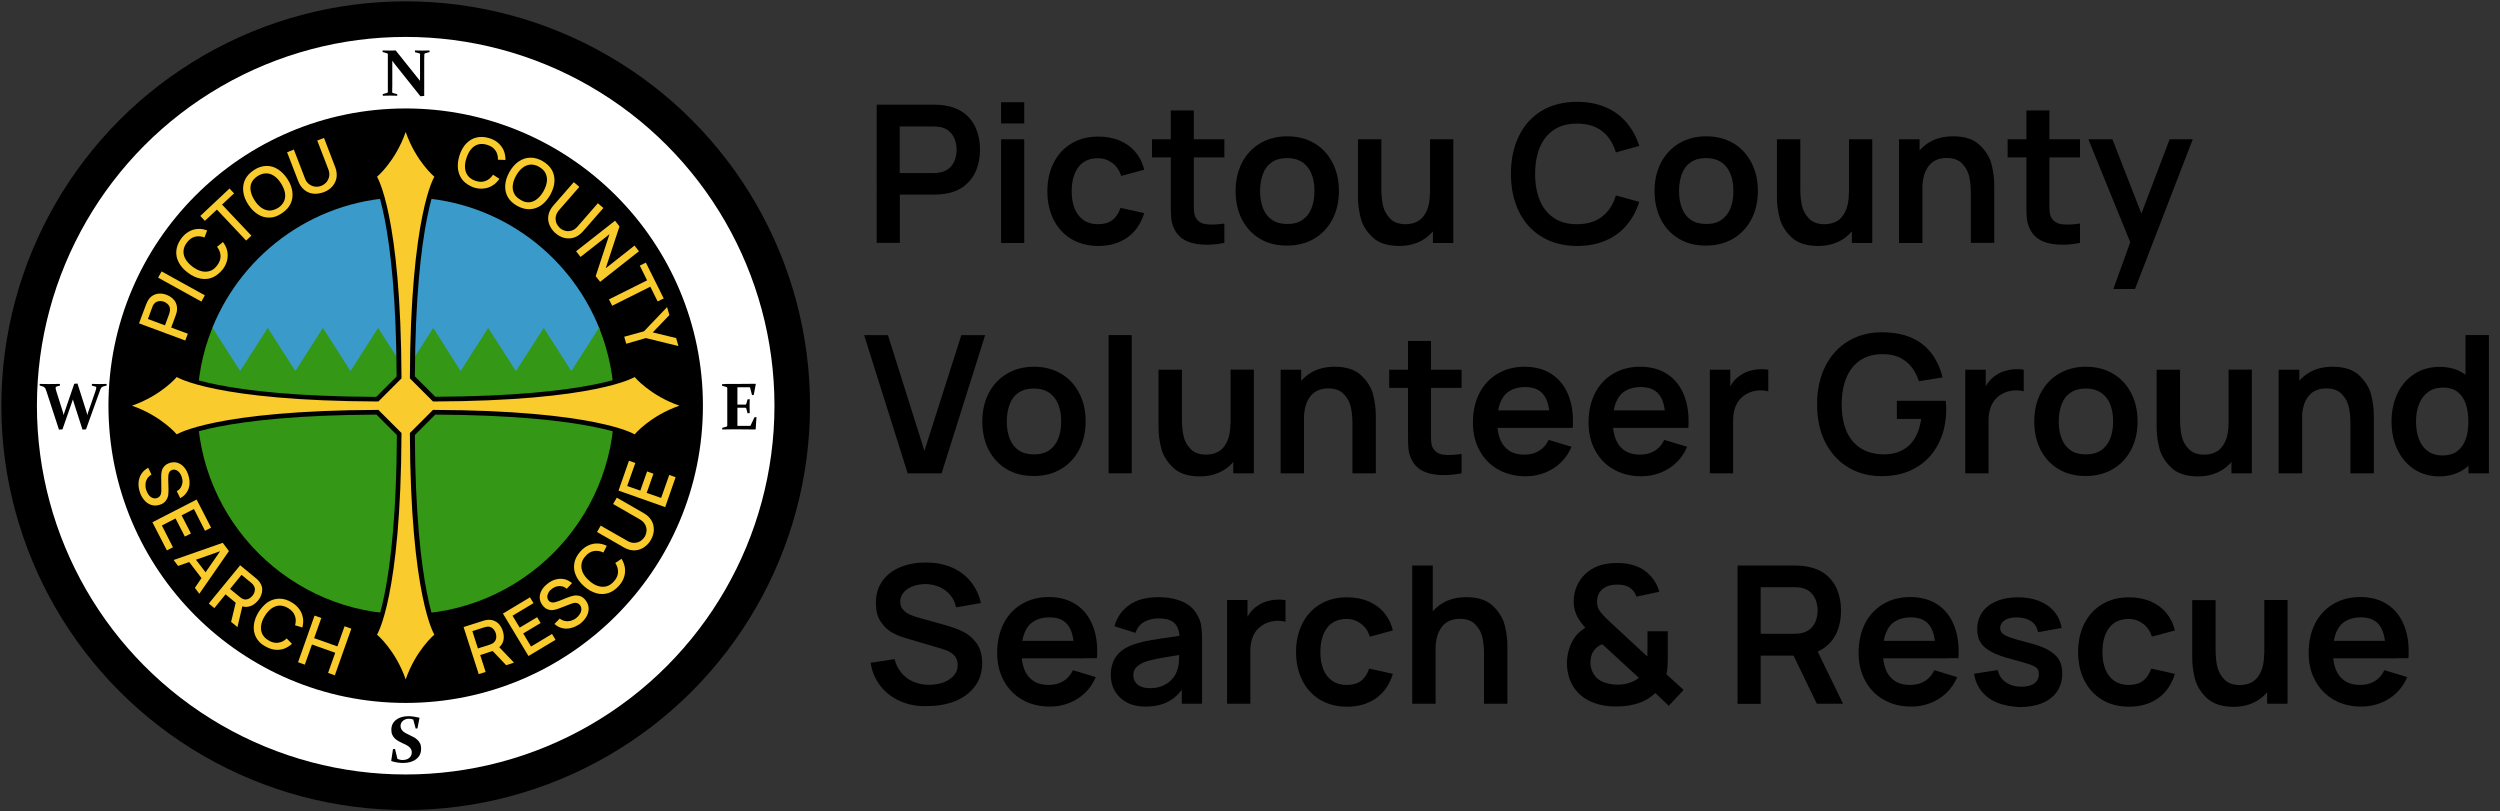 <?xml version="1.0" encoding="utf-8"?>
<!-- Generator: Adobe Illustrator 28.1.0, SVG Export Plug-In . SVG Version: 6.00 Build 0)  -->
<svg version="1.1" id="Layer_1" xmlns="http://www.w3.org/2000/svg" xmlns:xlink="http://www.w3.org/1999/xlink" x="0px" y="0px"
	 viewBox="0 0 1848.7 600" style="enable-background:new 0 0 1848.7 600;" xml:space="preserve">
<rect x="0" y="0" width="1848.7" height="600" fill="#333333" stroke="none"/>
<style type="text/css">
	.st0{fill:#FFFFFF;}
	.st1{fill:#3A9ACA;}
	.st2{fill:#349716;}
	.st3{fill:#F9CB2D;}
	.st4{fill:#80CC14;}
	.st5{fill:#FFB700;}
	.st6{fill:#FF8000;}
	.st7{fill:#707070;}
	.st8{opacity:0.58;}
	.st9{fill:#FF4619;}
	.st10{fill:#26D49C;}
	.st11{fill:#0043FF;}
</style>
<g>
	<circle cx="300" cy="300" r="299"/>
	<circle class="st0" cx="300" cy="300" r="272.7"/>
	<circle cx="300" cy="300" r="219.8"/>
	<path class="st1" d="M443.4,243.3c-22.6-57.1-78.3-97.4-143.4-97.4c-64.8,0-120.2,40-143,96.6l0.1,0.1l3.7,57.5h282.5V243.3z"/>
	<path class="st2" d="M443.4,243.3l-0.5-0.8l-20.4,31.9l-20.4-31.9l-20.6,31.9L361,242.5l-20.4,31.9l-20.2-31.9L300,274.4
		l-20.4-31.9l-20.4,31.9l-20.4-31.9l-20.4,31.9l-20.4-31.9l-20.4,31.9l-20.4-31.9l-0.5,0.8c-7,17.6-10.8,36.7-10.8,56.7
		c0,85.1,69,154.2,154.2,154.2c85.1,0,154.2-69,154.2-154.2C454.2,280,450.3,260.8,443.4,243.3z"/>
	<g>
		<g>
			<path class="st3" d="M342.4,133.5c-2-2.3-3.2-5-3.7-8.2c-0.4-3.1-0.1-6.5,1-10.1s2.8-6.6,4.9-8.9c2.2-2.3,4.7-3.9,7.7-4.6
				c3-0.7,6.2-0.6,9.6,0.5c2.6,0.8,4.9,2,6.6,3.6c1.8,1.6,3.1,3.4,4,5.5c0.9,2.1,1.3,4.5,1.3,7l-5.6-0.2c0.1-2.7-0.5-5-1.9-6.9
				c-1.3-1.9-3.4-3.3-6.1-4.1c-2.4-0.8-4.6-0.8-6.6-0.3c-2,0.6-3.7,1.7-5.2,3.5c-1.5,1.7-2.6,4-3.5,6.7c-0.9,2.7-1.2,5.2-1,7.4
				c0.2,2.3,1,4.2,2.3,5.8c1.3,1.6,3.2,2.8,5.6,3.6c2.7,0.8,5.1,0.9,7.3,0c2.2-0.8,4-2.4,5.5-4.6l4.7,3c-1.4,2.1-3.1,3.8-5.1,5
				c-1.9,1.2-4.1,2-6.5,2.2c-2.4,0.3-4.9,0-7.5-0.8C347.1,137.4,344.4,135.8,342.4,133.5z"/>
			<path class="st3" d="M375.5,145.7c-1.5-2.7-2.1-5.6-1.9-8.8c0.2-3.2,1.3-6.4,3.1-9.7c1.9-3.3,4.1-5.9,6.7-7.7
				c2.6-1.8,5.4-2.8,8.5-2.9c3.1-0.1,6.1,0.7,9.3,2.5c3.1,1.8,5.4,4,6.9,6.6c1.5,2.7,2.1,5.6,1.9,8.7c-0.2,3.2-1.3,6.4-3.1,9.7
				c-1.9,3.3-4.1,5.9-6.7,7.7c-2.6,1.8-5.4,2.8-8.5,2.9c-3,0.1-6.1-0.7-9.3-2.5C379.3,150.5,377,148.3,375.5,145.7z M391.3,149.6
				c2.1-0.2,4-0.9,5.8-2.4c1.8-1.4,3.4-3.3,4.8-5.8c1.4-2.5,2.2-4.8,2.5-7.1c0.3-2.2-0.1-4.3-1-6.2c-0.9-1.9-2.5-3.4-4.7-4.7
				c-2.2-1.3-4.3-1.8-6.4-1.7c-2.1,0.2-4,0.9-5.8,2.3c-1.8,1.4-3.4,3.3-4.8,5.8c-1.4,2.4-2.2,4.8-2.5,7.1c-0.3,2.3,0.1,4.3,1,6.2
				c0.9,1.9,2.5,3.4,4.8,4.7C387.1,149.2,389.2,149.7,391.3,149.6z"/>
			<path class="st3" d="M406.2,166c-0.9-2.3-1.1-4.7-0.6-7.1c0.5-2.4,1.7-4.7,3.5-6.8l15.2-17.4l4.1,3.5l-15,17.2
				c-1.3,1.5-2.1,3.1-2.4,4.7c-0.3,1.7-0.1,3.2,0.4,4.7c0.6,1.5,1.5,2.7,2.6,3.8c1.2,1,2.6,1.7,4.1,2.1c1.6,0.4,3.1,0.3,4.7-0.2
				c1.6-0.5,3-1.5,4.3-3l15-17.2l4.1,3.5l-15.2,17.4c-1.9,2.1-4,3.6-6.3,4.4c-2.3,0.8-4.7,0.9-7.2,0.4c-2.4-0.6-4.7-1.8-6.9-3.7
				C408.6,170.5,407.1,168.3,406.2,166z"/>
			<path class="st3" d="M454.8,163.2l3.3,4.2l-10.2,31l21.3-16.8l3.3,4.2l-28.7,22.6l-3.3-4.2l10.2-31l-21.4,16.8l-3.3-4.2
				L454.8,163.2z"/>
			<path class="st3" d="M478.5,207.3l-5.4-10.9l4.5-2.2l13.2,26.5l-4.5,2.2l-5.4-10.9l-28.2,14.1l-2.4-4.7L478.5,207.3z"/>
			<path class="st3" d="M476.2,245l17.1-17.9l1.7,5.9l-12.3,12.8L500,250l1.7,5.9l-24.1-5.9l-14.5,4.2l-1.5-5.2L476.2,245z"/>
		</g>
		<g>
			<path class="st3" d="M102.8,239.1l5.2-13.9c0.4-1,0.8-1.8,1.2-2.6c1-1.8,2.2-3.1,3.7-4c1.5-0.9,3.1-1.4,4.8-1.5
				c1.8-0.1,3.6,0.2,5.4,0.9c1.9,0.7,3.5,1.7,4.7,2.9c1.3,1.2,2.2,2.6,2.7,4.3c0.5,1.7,0.6,3.5,0.2,5.4c-0.2,0.8-0.4,1.7-0.8,2.7
				l-3.3,8.9l12.3,4.6l-1.9,5L102.8,239.1z M125.7,229.6c0.1-1.1,0-2-0.4-2.9c-0.4-0.9-0.9-1.6-1.7-2.2c-0.7-0.6-1.5-1.1-2.4-1.4
				c-0.9-0.3-1.8-0.5-2.7-0.5c-0.9,0-1.8,0.2-2.7,0.6c-0.9,0.4-1.6,1-2.2,1.9c-0.4,0.5-0.7,1.2-1,2.1l-3.2,8.7l12.6,4.7l3.2-8.7
				C125.4,231,125.6,230.3,125.7,229.6z"/>
			<path class="st3" d="M116.9,205.3l2.6-4.6l32,17.7l-2.6,4.6L116.9,205.3z"/>
			<path class="st3" d="M157.1,205.2c-2.8,1.2-5.8,1.4-8.9,0.8c-3.1-0.6-6.2-2-9.2-4.3c-3-2.2-5.3-4.8-6.8-7.6
				c-1.5-2.8-2.1-5.7-1.8-8.8c0.3-3,1.5-6,3.6-8.9c1.6-2.2,3.5-3.9,5.6-5.1c2.1-1.2,4.3-1.9,6.6-2c2.3-0.2,4.6,0.2,7,1.1l-2,5.2
				c-2.5-1-4.9-1.1-7.2-0.5c-2.2,0.6-4.2,2.1-5.9,4.4c-1.5,2-2.3,4.1-2.4,6.2c-0.1,2.1,0.4,4.1,1.6,6.1c1.2,2,2.9,3.8,5.2,5.5
				c2.3,1.7,4.5,2.8,6.7,3.3c2.2,0.5,4.3,0.4,6.3-0.3c2-0.7,3.7-2.1,5.2-4.2c1.7-2.3,2.5-4.6,2.4-6.9c-0.1-2.3-0.9-4.6-2.6-6.7
				l4.4-3.5c1.5,2,2.6,4.2,3.1,6.4c0.5,2.2,0.5,4.5,0,6.9c-0.5,2.3-1.6,4.6-3.2,6.8C162.4,202,159.9,204,157.1,205.2z"/>
			<path class="st3" d="M160.4,155l-8.9,8.3l-3.4-3.6l21.6-20.3l3.4,3.6l-8.9,8.3l21.7,23l-3.9,3.6L160.4,155z"/>
			<path class="st3" d="M199.3,160.9c-3.1,0.1-5.9-0.7-8.6-2.4c-2.7-1.7-5.1-4.1-7.1-7.2c-2.1-3.2-3.3-6.3-3.7-9.5
				c-0.4-3.1,0-6.1,1.3-8.9c1.3-2.8,3.5-5.1,6.5-7.1c3-2,6-3,9.1-3.1c3-0.1,5.9,0.7,8.6,2.4c2.7,1.7,5.1,4.1,7.1,7.2
				c2.1,3.2,3.3,6.3,3.7,9.5c0.4,3.1,0,6.1-1.3,8.8c-1.3,2.8-3.5,5.1-6.5,7.1C205.4,159.8,202.3,160.9,199.3,160.9z M210.1,148.7
				c0.8-1.9,1-4,0.6-6.2c-0.4-2.2-1.4-4.5-2.9-6.9c-1.5-2.4-3.2-4.2-5.1-5.5c-1.9-1.3-3.8-1.9-5.9-1.9c-2.1,0-4.2,0.7-6.3,2
				c-2.1,1.4-3.6,3-4.5,4.9c-0.8,1.9-1,4-0.6,6.2c0.4,2.2,1.4,4.6,2.9,6.9c1.5,2.4,3.2,4.2,5.1,5.5c1.9,1.3,3.9,1.9,5.9,2
				c2.1,0,4.2-0.7,6.4-2C207.8,152.3,209.2,150.7,210.1,148.7z"/>
			<path class="st3" d="M231.6,143.2c-2.5-0.3-4.7-1.2-6.6-2.8c-1.9-1.6-3.4-3.7-4.4-6.3l-8.3-21.5l5-2l8.2,21.3
				c0.7,1.9,1.7,3.3,3.1,4.3c1.3,1,2.8,1.6,4.4,1.8c1.6,0.2,3.1,0,4.6-0.6c1.5-0.6,2.7-1.5,3.8-2.7c1-1.2,1.7-2.6,2-4.3
				c0.3-1.7,0.1-3.4-0.6-5.2l-8.2-21.3l5-1.9l8.3,21.6c1,2.6,1.3,5.2,1,7.6c-0.4,2.4-1.4,4.6-3,6.5c-1.6,1.9-3.8,3.4-6.4,4.4
				C236.6,143.1,234,143.5,231.6,143.2z"/>
		</g>
		<g>
			<path class="st3" d="M102.5,356.3c0.3-2.3,1-4.3,2.2-6.1c1.2-1.8,2.9-3.2,4.9-4.3l2.4,5c-1.3,0.8-2.3,1.8-3.1,3
				c-0.7,1.2-1.2,2.5-1.3,4c-0.1,1.4,0,2.9,0.5,4.4c0.4,1.4,1.1,2.7,1.9,3.7c0.8,1.1,1.8,1.8,2.8,2.2c1.1,0.4,2.2,0.5,3.3,0.1
				c0.8-0.3,1.5-0.7,1.9-1.2c0.5-0.5,0.8-1.2,1-1.9c0.2-0.7,0.3-1.6,0.3-2.7l-0.1-9.8c0-1.6,0.1-3,0.4-4.3s0.9-2.5,1.9-3.6
				c0.9-1.1,2.3-1.9,4.1-2.5c2.1-0.6,4.1-0.7,5.9,0c1.8,0.6,3.5,1.8,4.8,3.4c1.4,1.7,2.4,3.7,3.1,6.1c0.7,2.4,0.9,4.6,0.7,6.7
				c-0.2,2.1-0.9,4-2.1,5.7c-1.1,1.7-2.7,3.1-4.7,4.2l-2.6-5.2c1.2-0.6,2.2-1.5,2.9-2.6c0.7-1.1,1.1-2.3,1.3-3.6
				c0.2-1.3,0-2.6-0.4-4c-0.4-1.3-0.9-2.4-1.7-3.4c-0.8-1-1.6-1.6-2.6-2c-1-0.4-1.9-0.4-2.9-0.1c-0.9,0.3-1.6,0.8-2,1.5
				c-0.4,0.7-0.7,1.5-0.8,2.4c-0.1,0.9-0.1,1.9-0.1,3l0.2,7c0,1.7,0,3.3-0.2,4.7c-0.2,1.4-0.8,2.8-1.8,4.2c-1,1.4-2.5,2.4-4.6,3
				c-2.3,0.7-4.4,0.7-6.4,0c-2-0.7-3.7-1.9-5.1-3.7c-1.5-1.8-2.6-3.9-3.3-6.4C102.5,361,102.3,358.6,102.5,356.3z"/>
			<path class="st3" d="M145.4,369.4l10.7,20.8l-4.5,2.3l-8.2-16.1l-9.1,4.7l6.9,13.4l-4.5,2.3l-6.9-13.4l-10.1,5.2l8.2,16.1
				l-4.5,2.3l-10.7-20.8L145.4,369.4z"/>
			<path class="st3" d="M164.7,401.4l-36.3,12.7l3.3,4.4l8.2-2.9l9.1,11.9l-4.9,7.2l3.3,4.4l21.9-31.6L164.7,401.4z M144.9,413.9
				l17.9-6.3L152,423.2L144.9,413.9z"/>
			<path class="st3" d="M193.7,434.1c-0.4-1.7-1.3-3.3-2.6-4.8c-0.6-0.6-1.3-1.3-2.1-1.9l-11.4-9.4l-23.2,28.3l4.1,3.4l8.3-10.2
				l7.5,6.2l-3.4,14.2l4.7,3.8l3.6-15.3c0.8,0.2,1.7,0.4,2.5,0.4c1.7,0,3.3-0.4,4.9-1.2c1.5-0.8,2.9-2,4.2-3.5
				c1.3-1.5,2.1-3.2,2.6-4.8C194,437.4,194,435.7,193.7,434.1z M188.1,438.1c-0.3,0.9-0.8,1.7-1.4,2.4c-0.6,0.7-1.3,1.4-2.1,1.9
				c-0.8,0.5-1.7,0.8-2.6,0.9s-1.9-0.1-2.8-0.6c-0.6-0.3-1.2-0.7-1.9-1.3l-7.2-5.9l8.5-10.4l7.2,5.9c0.7,0.6,1.2,1.1,1.6,1.7
				c0.6,0.8,1,1.7,1.1,2.7C188.5,436.3,188.4,437.2,188.1,438.1z"/>
			<path class="st3" d="M189.3,471.2c-1.4-2.7-1.9-5.6-1.6-8.8c0.3-3.2,1.5-6.4,3.4-9.6c2-3.2,4.3-5.7,6.9-7.5
				c2.7-1.7,5.5-2.6,8.6-2.6s6.1,0.9,9.2,2.8c2.4,1.4,4.2,3.1,5.6,5.1c1.4,1.9,2.2,4.1,2.6,6.3c0.4,2.3,0.2,4.6-0.4,7.1l-5.4-1.6
				c0.7-2.6,0.7-5-0.2-7.2c-0.8-2.2-2.5-4-4.9-5.5c-2.2-1.3-4.3-1.9-6.4-1.9c-2.1,0.1-4,0.8-5.9,2.1c-1.8,1.3-3.5,3.2-5,5.6
				c-1.5,2.4-2.4,4.7-2.7,7c-0.3,2.3-0.1,4.3,0.8,6.2c0.9,1.9,2.4,3.5,4.6,4.8c2.4,1.5,4.8,2.1,7.1,1.8c2.3-0.3,4.5-1.3,6.4-3.2
				l3.9,4c-1.9,1.7-3.9,2.9-6.1,3.7c-2.2,0.7-4.5,0.9-6.8,0.6c-2.4-0.3-4.7-1.2-7.1-2.6C192.9,476.2,190.7,473.9,189.3,471.2z"/>
			<path class="st3" d="M232.6,455.2l5,1.8l-5.3,14.9l17.2,6.1l5.3-14.9l5,1.8l-12.2,34.5l-5-1.8l5.3-14.9l-17.2-6.1l-5.3,14.9
				l-5-1.8L232.6,455.2z"/>
		</g>
		<g>
			<path class="st3" d="M374.3,491.9l5.8-1.9l-10.9-11.4c0.7-0.6,1.2-1.2,1.7-1.9c0.9-1.4,1.5-3,1.6-4.7c0.1-1.7-0.1-3.5-0.7-5.4
				c-0.6-1.9-1.5-3.5-2.6-4.8c-1.1-1.3-2.5-2.3-4.2-2.9c-1.6-0.6-3.4-0.7-5.4-0.4c-0.8,0.1-1.8,0.4-2.7,0.7l-14.1,4.5l11.2,34.8
				l5.1-1.6l-4-12.5l9.2-3L374.3,491.9z M353.4,479.5l-4.1-12.8l8.8-2.8c0.9-0.3,1.6-0.4,2.3-0.5c1.1-0.1,2,0.1,2.8,0.5
				c0.8,0.4,1.5,1,2.1,1.8c0.6,0.8,1,1.6,1.3,2.5c0.3,0.9,0.4,1.8,0.4,2.8c0,0.9-0.2,1.8-0.7,2.7c-0.4,0.8-1.1,1.5-2,2.1
				c-0.6,0.3-1.3,0.6-2.1,0.9L353.4,479.5z"/>
			<path class="st3" d="M371.9,453.7l20-12l2.6,4.3l-15.5,9.3l5.3,8.8l12.9-7.7l2.6,4.3l-12.9,7.7l5.8,9.7l15.5-9.3l2.6,4.3l-20,12
				L371.9,453.7z"/>
			<path class="st3" d="M422.2,464.4c-2.2,0.6-4.4,0.6-6.5,0.1c-2.1-0.5-4-1.6-5.7-3.1l3.9-4c1.2,0.9,2.5,1.6,3.9,1.8
				c1.4,0.3,2.8,0.2,4.2-0.1c1.4-0.4,2.7-1,4-2c1.2-0.9,2.1-1.9,2.8-3.1c0.7-1.1,1.1-2.3,1.1-3.4c0-1.1-0.3-2.2-1-3.1
				c-0.5-0.7-1.1-1.2-1.8-1.4c-0.7-0.3-1.4-0.3-2.2-0.3c-0.8,0.1-1.6,0.3-2.6,0.7l-9.1,3.5c-1.5,0.6-2.9,0.9-4.2,1.1s-2.7,0-4-0.5
				c-1.4-0.5-2.6-1.5-3.8-3c-1.3-1.7-2-3.6-2.1-5.5s0.5-3.9,1.5-5.7c1.1-1.9,2.6-3.5,4.6-5c2-1.5,4-2.5,6.1-3
				c2.1-0.5,4.1-0.5,6.1-0.1c2,0.5,3.9,1.5,5.6,2.9l-3.9,4.2c-1-0.9-2.2-1.5-3.4-1.8c-1.3-0.3-2.5-0.3-3.8,0
				c-1.3,0.3-2.5,0.9-3.6,1.7c-1.1,0.8-2,1.7-2.6,2.8s-1,2.1-1,3.1c0,1,0.3,2,0.9,2.8c0.6,0.8,1.3,1.2,2.1,1.4
				c0.8,0.2,1.7,0.2,2.5,0c0.8-0.2,1.8-0.5,2.9-0.9l6.5-2.6c1.6-0.6,3.1-1.1,4.5-1.4c1.4-0.3,3-0.2,4.6,0.2c1.6,0.5,3.1,1.5,4.4,3.3
				c1.4,1.9,2.2,3.9,2.2,6c0,2.1-0.5,4.1-1.7,6.1c-1.2,2-2.8,3.8-4.8,5.3C426.6,462.8,424.5,463.9,422.2,464.4z"/>
			<path class="st3" d="M449.7,438.6c-2.9,0.9-5.9,0.9-9,0c-3.1-0.9-6-2.6-8.8-5.1c-2.8-2.5-4.9-5.2-6.1-8.1
				c-1.3-2.9-1.6-5.9-1.1-8.9c0.5-3,2-5.9,4.4-8.6c1.8-2.1,3.8-3.6,6-4.6c2.2-1,4.4-1.5,6.7-1.4c2.3,0,4.6,0.6,6.9,1.7l-2.5,5
				c-2.4-1.2-4.8-1.5-7.1-1.1c-2.3,0.4-4.4,1.7-6.2,3.8c-1.7,1.9-2.7,3.9-2.9,6c-0.3,2.1,0.1,4.1,1,6.2c1,2,2.5,4,4.7,5.9
				c2.1,1.9,4.2,3.2,6.4,3.9c2.2,0.7,4.2,0.8,6.3,0.3c2-0.5,3.9-1.8,5.6-3.7c1.9-2.1,2.9-4.3,3-6.7c0.1-2.3-0.5-4.6-2-6.9l4.6-3.1
				c1.3,2.2,2.2,4.4,2.5,6.7s0.1,4.6-0.6,6.8c-0.7,2.3-2,4.4-3.8,6.5C455.2,435.9,452.6,437.7,449.7,438.6z"/>
			<path class="st3" d="M475.8,405c-2.1,1.3-4.4,2-6.9,2c-2.5,0-4.9-0.7-7.4-2.1l-20-11.5l2.7-4.7L464,400c1.7,1,3.4,1.5,5.1,1.4
				c1.7,0,3.2-0.5,4.5-1.3c1.3-0.9,2.4-2,3.2-3.3c0.8-1.4,1.2-2.8,1.3-4.4c0.1-1.6-0.3-3.1-1.1-4.6c-0.8-1.5-2.1-2.7-3.8-3.7
				l-19.8-11.4l2.7-4.7l20,11.5c2.5,1.4,4.3,3.2,5.6,5.3c1.3,2.1,1.8,4.5,1.8,7c-0.1,2.5-0.8,5-2.2,7.5S477.9,403.6,475.8,405z"/>
			<path class="st3" d="M457.4,362.8l7.7-22.1l4.7,1.7l-6,17l9.7,3.4l5-14.2l4.7,1.7l-5,14.2l10.7,3.7l6-17l4.7,1.7l-7.7,22.1
				L457.4,362.8z"/>
		</g>
	</g>
	<path d="M300,87l-3.3,9.5c-7.2,20.5-20,31.4-20.1,31.5l-2.4,2l1.6,2.6c0.2,0.3,17,29.2,17.5,145.8l-15.1,15.1
		c-117.6-0.5-145.5-17.3-145.8-17.5l-2.6-1.7l-2,2.4c-0.1,0.1-11,13-31.5,20.1L87,300l9.5,3.3c20.6,7.2,31.4,20,31.5,20.1l2,2.4
		l2.6-1.7c0.3-0.2,29.2-17,145.8-17.5l15.1,15.1c-0.5,116.6-17.4,145.5-17.5,145.8l-1.6,2.6l2.3,2c0.1,0.1,13,11,20.1,31.5l3.3,9.5
		l3.3-9.5c7.2-20.5,20-31.4,20.1-31.5l2.4-2l-1.6-2.6c-0.2-0.3-17-29.2-17.5-145.8l15.1-15.1c116.6,0.5,145.5,17.4,145.8,17.5
		l2.6,1.6l2-2.3c0.1-0.1,11-13,31.5-20.1l9.5-3.3l-9.5-3.3c-20.6-7.2-31.4-20-31.5-20.1l-2-2.4l-2.6,1.7
		c-0.3,0.2-29.2,17-145.8,17.5l-15.1-15.1c0.5-116.6,17.4-145.5,17.5-145.8l1.6-2.6l-2.3-2c-0.1-0.1-13-11-20.1-31.5L300,87L300,87z
		"/>
	<path class="st3" d="M469.3,278.8c0,0-27.9,17.7-149.1,18.1l-17.1-17.1c0.4-121.2,18.1-149.1,18.1-149.1s-13.6-11.3-21.2-33.1
		c-7.6,21.8-21.2,33.1-21.2,33.1s17.7,27.9,18.1,149.1l-17.1,17.1c-121.2-0.4-149.1-18.1-149.1-18.1s-11.3,13.6-33.1,21.2
		c21.8,7.6,33.1,21.2,33.1,21.2s27.9-17.7,149.1-18.1l17.1,17.1c-0.4,121.2-18.1,149.1-18.1,149.1s13.6,11.3,21.2,33.1
		c7.6-21.8,21.2-33.1,21.2-33.1s-17.7-27.9-18.1-149.1l17.1-17.1c121.2,0.4,149.1,18.1,149.1,18.1s11.3-13.6,33.1-21.2
		C480.6,292.4,469.3,278.8,469.3,278.8z"/>
	<g>
		<g>
			<path d="M63.9,304.4c0.3,0.9,0.5,1.7,0.6,2.6c0.3-0.9,0.5-1.7,0.8-2.5l5-14.4c0.3-0.9,0.5-1.7,0.7-2.2c0.1-0.5,0.2-0.9,0.2-1.2
				c0-0.3-0.1-0.5-0.2-0.6c-0.2-0.1-0.4-0.3-0.7-0.3l-2.3-0.6l-0.1-1.3c2.3,0.1,4.2,0.1,5.7,0.1c1.5,0,3.3,0,5.2-0.1l0.1,1.2
				l-2.6,0.7c-0.6,0.2-1.1,0.5-1.4,0.9c-0.3,0.4-0.6,1-0.9,1.9l-10.4,28.9l-2.6,0.2l-6.1-19c-0.3-1-0.6-2.1-1-3.3
				c-0.4,1.2-0.8,2.2-1.1,3.2l-6.6,18.9l-2.6,0.2l-9.4-28.8c-0.4-1.1-0.7-1.9-1.1-2.2c-0.3-0.4-0.8-0.7-1.4-0.9l-2.3-0.7l-0.1-1.2
				c2.2,0.1,4.3,0.1,6.5,0.1c2.9,0,5.7,0,8.5-0.1l0.1,1.2l-2.4,0.7c-0.3,0.1-0.6,0.2-0.7,0.4c-0.1,0.1-0.2,0.4-0.2,0.6
				c0,0.3,0.1,0.7,0.2,1.2c0.1,0.5,0.3,1.2,0.6,2.1l4.5,14.3c0.3,0.9,0.5,1.7,0.6,2.6c0.3-0.9,0.5-1.7,0.8-2.5l7.1-20.7l2.4-0.2
				L63.9,304.4z"/>
		</g>
		<g>
			<path d="M540.5,283.9h6.1c3.9,0,7.9,0,12.1-0.1l0.2,0.2l-1.5,8l-1.3,0.2l-1.5-5.8h-9.3v12.8h1.3c1.4,0,2.9,0,4.5,0
				c0.4,0,0.7-0.2,0.8-0.6l0.9-3.3l1.6-0.1c0,2.3-0.1,4.1-0.1,5.2c0,1.1,0,2.8,0.1,5.1l-1.6,0.1l-0.9-3.4c-0.1-0.4-0.4-0.7-0.7-0.7
				c-1.6,0-3.2,0-4.6,0h-1.3v8.2c0,1.8,0,3.5,0,5.2h9.6l3-6.3l1.5-0.2l-0.6,9l-0.2,0.2c-4,0-7.9-0.1-11.7-0.1h-6.4
				c-2.1,0-4.2,0-6.4,0.1l-0.1-1.2l3.2-0.9c0.4-0.1,0.6-0.4,0.6-0.7c0-0.6,0-1.4,0-2.1c0-0.8,0-1.7,0-2.6v-19.1c0-0.8,0-1.5,0-2.2
				c0-0.7,0-1.3,0-1.8c0-0.4-0.2-0.7-0.6-0.8l-3.2-0.9l-0.1-1.2C536.3,283.9,538.4,283.9,540.5,283.9z"/>
		</g>
		<g>
			<path d="M290,68c0,0.5,0.2,0.7,0.6,0.8l3.1,0.8l0.1,1.2c-2.2,0-3.9-0.1-5.3-0.1c-1.4,0-3.2,0-5.4,0.1l-0.1-1.2l3.2-0.9
				c0.4-0.1,0.6-0.4,0.6-0.7c0-1.3,0-2.9,0-4.8V44.2c0-1.6,0-2.9,0-4c0-0.4-0.2-0.7-0.6-0.8l-3.2-0.9l-0.1-1.2
				c2.2,0.1,4,0.1,5.2,0.1c1.6,0,3.1,0,4.5-0.1l16,20c0.6,0.8,1.3,1.7,2,2.5c0-1.1,0-2.2,0-3.2V44.1c0-1.6,0-2.9,0-4
				c0-0.4-0.2-0.6-0.6-0.7l-3.1-0.8l-0.1-1.3c2.2,0.1,4,0.1,5.4,0.1c1.4,0,3.2,0,5.4-0.1l0.1,1.2l-3.3,0.9c-0.4,0.1-0.6,0.4-0.6,0.8
				c0,1.1-0.1,2.4-0.1,4v26.7l-2.8,0.3l-18.9-23.7c-0.6-0.7-1.2-1.6-1.9-2.6c0,1.2,0,2.3,0,3.3v15.2C290,65.2,290,66.8,290,68z"/>
		</g>
		<g>
			<path d="M305.6,532.1c-1-0.4-2.1-0.6-3.3-0.6c-1.7,0-3.1,0.5-4.3,1.5c-1.2,1-1.8,2.3-1.8,3.8c0,0.9,0.2,1.8,0.6,2.4
				c0.4,0.7,0.9,1.3,1.5,1.8c0.6,0.5,1.4,1,2.2,1.4c0.8,0.4,1.7,0.8,2.6,1.3c1,0.5,2,1,3,1.5c1,0.6,1.9,1.2,2.7,2
				c0.8,0.8,1.4,1.7,1.9,2.7c0.5,1.1,0.7,2.3,0.7,3.8c0,3.3-1.2,5.8-3.7,7.7c-2.5,1.9-5.7,2.8-9.7,2.8c-2.9,0-5.8-0.5-8.6-1.4
				l-0.1-0.2l1.3-8.6l1.5-0.2l1.8,7.4c1.2,0.5,2.4,0.8,3.8,0.8c2,0,3.7-0.5,4.9-1.5c1.2-1,1.9-2.4,1.9-4.1c0-1-0.2-1.8-0.6-2.5
				c-0.4-0.7-0.9-1.3-1.6-1.8c-0.7-0.5-1.4-1-2.2-1.4c-0.8-0.4-1.7-0.8-2.6-1.2c-1-0.5-2-1-2.9-1.5c-1-0.5-1.8-1.2-2.6-1.9
				c-0.8-0.8-1.4-1.7-1.9-2.7c-0.5-1-0.7-2.3-0.7-3.8c0-3.1,1.2-5.5,3.5-7.3s5.4-2.7,9.1-2.7c2.4,0,5.1,0.4,8.1,1.1l0.1,0.2
				l-1.5,7.7l-1.3,0.2L305.6,532.1z"/>
		</g>
	</g>
</g>
<g>
	<path d="M648.2,77.4h42.2c3.1,0,5.8,0.2,8.2,0.6c5.8,0.9,10.6,2.8,14.5,5.8c3.9,3,6.8,6.8,8.7,11.4c1.9,4.6,2.9,9.7,2.9,15.5
		c0,5.7-1,10.9-2.9,15.4c-1.9,4.6-4.9,8.4-8.7,11.4c-3.9,3-8.7,5-14.4,5.8c-2.4,0.4-5.1,0.6-8.2,0.6h-25.1v35.7h-17.1V77.4z
		 M696.2,127.3c2.6-0.7,4.8-1.9,6.5-3.6c1.7-1.8,2.9-3.8,3.6-6c0.7-2.2,1.1-4.6,1.1-6.9c0-2.4-0.4-4.7-1.1-7c-0.7-2.2-1.9-4.2-3.6-6
		c-1.7-1.7-3.8-2.9-6.5-3.7c-1.7-0.4-3.9-0.6-6.5-0.6h-24.4V128h24.4C692.4,128,694.5,127.7,696.2,127.3z"/>
	<path d="M740.3,75.6h17.1v15.7h-17.1V75.6z M740.3,103h17.1v76.7h-17.1V103z"/>
	<path d="M792,176.6c-5.7-3.5-10-8.3-13-14.4c-3-6.1-4.5-13.1-4.5-20.8c0-7.9,1.6-14.8,4.6-20.9c3.1-6.1,7.4-10.9,13.1-14.3
		c5.7-3.5,12.4-5.2,20-5.2c5.8,0,11,1,15.7,2.9c4.7,2,8.6,4.8,11.7,8.5c3.1,3.7,5.3,8,6.5,13.1l-17,4.6c-1.3-4.1-3.5-7.3-6.6-9.6
		c-3.1-2.3-6.6-3.5-10.5-3.5c-6.4,0-11.3,2.2-14.6,6.7c-3.3,4.4-4.9,10.4-4.9,17.7c0,4.9,0.7,9.2,2.2,12.9c1.5,3.7,3.7,6.5,6.6,8.5
		c2.9,2,6.5,3,10.6,3c4.4,0,7.9-1,10.6-3c2.7-2,4.7-5.1,6.1-9.1l17.5,3.9c-2.4,7.8-6.5,13.8-12.4,18s-13.2,6.3-21.7,6.3
		C804.3,181.8,797.6,180,792,176.6z"/>
	<path d="M851.9,103h53.5v13.4h-53.5V103z M882.9,180c-6.6-1.4-11.3-4.6-14.1-9.8c-1.4-2.6-2.2-5.2-2.6-7.9
		c-0.3-2.7-0.5-6.2-0.4-10.6v-3.3V81.7h17v65.7v2.2c0,3.1,0,5.5,0.2,7.2c0.2,1.7,0.6,3.2,1.4,4.4c1.6,2.6,4.1,4.2,7.6,4.6
		c3.4,0.5,7.9,0.3,13.4-0.5v14.3C897,181.3,889.5,181.4,882.9,180z"/>
	<path d="M931.8,176.6c-5.8-3.4-10.2-8.2-13.4-14.3c-3.1-6.1-4.7-13.1-4.7-21c0-8,1.6-15,4.8-21.1c3.2-6.1,7.7-10.9,13.5-14.3
		c5.8-3.4,12.4-5.1,19.8-5.1c7.6,0,14.3,1.7,20.1,5.1c5.8,3.4,10.2,8.2,13.4,14.3c3.2,6.1,4.8,13.1,4.8,21c0,7.9-1.6,14.9-4.8,21
		c-3.2,6.1-7.7,10.9-13.5,14.3c-5.8,3.4-12.4,5.1-20,5.1S937.6,180.1,931.8,176.6z M963,162.7c3-2,5.3-4.9,6.8-8.6
		c1.5-3.7,2.2-7.9,2.2-12.8c0-7.6-1.7-13.6-5.2-17.9c-3.5-4.3-8.4-6.5-15-6.5c-4.5,0-8.2,1-11.2,3s-5.2,4.8-6.6,8.5
		c-1.4,3.6-2.2,8-2.2,12.9c0,5,0.8,9.4,2.3,13c1.5,3.7,3.8,6.5,6.7,8.4c3,2,6.6,2.9,11,2.9C956.3,165.7,960,164.7,963,162.7z"/>
	<path d="M1014.9,175.4c-4.5-4.3-7.4-9.1-8.7-14.2c-1.3-5.2-2-10.3-2-15.3V103h17.3v36.9c0,4.4,0.4,8.5,1.2,12.1
		c0.8,3.6,2.5,6.8,5.2,9.6s6.5,4.2,11.5,4.2c3.3,0,6.3-0.7,8.9-2.1c2.6-1.4,4.8-3.8,6.5-7.3c1.7-3.5,2.6-8.1,2.6-14l10.2,4.3
		c0,6.6-1.3,12.6-3.8,17.9c-2.6,5.3-6.3,9.5-11.3,12.6s-11,4.7-18,4.7C1025.9,181.8,1019.4,179.7,1014.9,175.4z M1059.6,155.9h-2.1
		V103h17.2v76.7h-15.1V155.9z"/>
	<path d="M1140.1,175.1c-7.4-4.4-13-10.7-16.9-18.7c-3.9-8-5.9-17.3-5.9-27.9c0-10.6,2-19.9,5.9-27.9c3.9-8,9.5-14.3,16.9-18.7
		c7.4-4.4,16.1-6.6,26.1-6.6c7.8,0,14.7,1.3,20.9,3.9s11.3,6.4,15.6,11.3c4.2,4.9,7.4,10.7,9.5,17.4l-17.3,4.8
		c-2-6.8-5.5-12.1-10.3-15.8c-4.8-3.7-11-5.5-18.5-5.5c-6.7,0-12.4,1.5-17,4.6s-8.1,7.3-10.4,12.9c-2.3,5.5-3.5,12.1-3.5,19.7
		c0,7.6,1.2,14.1,3.5,19.7c2.3,5.5,5.8,9.8,10.4,12.9c4.6,3.1,10.3,4.6,17,4.6c7.5,0,13.6-1.8,18.5-5.5c4.8-3.7,8.3-8.9,10.3-15.8
		l17.3,4.8c-2.1,6.7-5.3,12.5-9.5,17.4c-4.2,4.9-9.4,8.7-15.6,11.3c-6.2,2.6-13.1,3.9-20.9,3.9
		C1156.2,181.8,1147.4,179.6,1140.1,175.1z"/>
	<path d="M1241.6,176.6c-5.8-3.4-10.2-8.2-13.4-14.3c-3.1-6.1-4.7-13.1-4.7-21c0-8,1.6-15,4.8-21.1c3.2-6.1,7.7-10.9,13.5-14.3
		c5.8-3.4,12.4-5.1,19.8-5.1c7.6,0,14.3,1.7,20.1,5.1c5.8,3.4,10.2,8.2,13.4,14.3c3.2,6.1,4.8,13.1,4.8,21c0,7.9-1.6,14.9-4.8,21
		c-3.2,6.1-7.7,10.9-13.5,14.3c-5.8,3.4-12.4,5.1-20,5.1S1247.4,180.1,1241.6,176.6z M1272.8,162.7c3-2,5.3-4.9,6.8-8.6
		c1.5-3.7,2.2-7.9,2.2-12.8c0-7.6-1.7-13.6-5.2-17.9c-3.5-4.3-8.4-6.5-15-6.5c-4.5,0-8.2,1-11.2,3s-5.2,4.8-6.6,8.5
		c-1.4,3.6-2.2,8-2.2,12.9c0,5,0.8,9.4,2.3,13c1.5,3.7,3.8,6.5,6.7,8.4c3,2,6.6,2.9,11,2.9C1266.1,165.7,1269.8,164.7,1272.8,162.7z
		"/>
	<path d="M1324.7,175.4c-4.5-4.3-7.4-9.1-8.7-14.2c-1.3-5.2-2-10.3-2-15.3V103h17.3v36.9c0,4.4,0.4,8.5,1.2,12.1
		c0.8,3.6,2.5,6.8,5.2,9.6s6.5,4.2,11.5,4.2c3.3,0,6.3-0.7,8.9-2.1c2.6-1.4,4.8-3.8,6.5-7.3c1.7-3.5,2.6-8.1,2.6-14l10.2,4.3
		c0,6.6-1.3,12.6-3.8,17.9c-2.6,5.3-6.3,9.5-11.3,12.6s-11,4.7-18,4.7C1335.7,181.8,1329.2,179.7,1324.7,175.4z M1369.4,155.9h-2.1
		V103h17.2v76.7h-15.1V155.9z"/>
	<path d="M1404.2,103h15.3v23.8h2.1v52.9h-17.3V103z M1456.2,130.6c-0.8-3.6-2.5-6.8-5.2-9.6s-6.5-4.2-11.5-4.2
		c-3.3,0-6.3,0.7-8.9,2.1c-2.6,1.4-4.8,3.8-6.5,7.3c-1.7,3.5-2.6,8.1-2.6,14l-10.2-4.3c0-6.6,1.3-12.6,3.8-17.9
		c2.6-5.3,6.3-9.5,11.3-12.6c5-3.1,11-4.6,18-4.6c8.6,0,15.1,2.2,19.6,6.5c4.5,4.3,7.4,9.1,8.7,14.2c1.3,5.2,2,10.3,2,15.3v42.8
		h-17.3v-36.9C1457.4,138.3,1457,134.3,1456.2,130.6z"/>
	<path d="M1484.6,103h53.5v13.4h-53.5V103z M1515.6,180c-6.6-1.4-11.3-4.6-14.1-9.8c-1.4-2.6-2.2-5.2-2.6-7.9
		c-0.3-2.7-0.5-6.2-0.4-10.6v-3.3V81.7h17v65.7v2.2c0,3.1,0,5.5,0.2,7.2c0.2,1.7,0.6,3.2,1.4,4.4c1.6,2.6,4.1,4.2,7.6,4.6
		c3.4,0.5,7.9,0.3,13.4-0.5v14.3C1529.7,181.3,1522.2,181.4,1515.6,180z"/>
	<path d="M1577.4,173.2l0.3,11.9l-33.4-82.1h17.8l23.7,60.8h-4.5l23.1-60.8h17.1l-42.7,110.7h-16L1577.4,173.2z"/>
	<path d="M639,247.8h17.6l27,85.6l27.3-85.6h17.6L696.3,350h-25.1L639,247.8z"/>
	<path d="M744.5,347c-5.8-3.4-10.2-8.2-13.4-14.3c-3.1-6.1-4.7-13.1-4.7-21c0-8,1.6-15,4.8-21.1c3.2-6.1,7.7-10.9,13.5-14.3
		c5.8-3.4,12.4-5.1,19.8-5.1c7.6,0,14.3,1.7,20.1,5.1c5.8,3.4,10.2,8.2,13.4,14.3c3.2,6.1,4.8,13.1,4.8,21c0,7.9-1.6,14.9-4.8,21
		c-3.2,6.1-7.7,10.9-13.5,14.3c-5.8,3.4-12.4,5.1-20,5.1S750.3,350.4,744.5,347z M775.7,333.1c3-2,5.3-4.9,6.8-8.6
		c1.5-3.7,2.2-7.9,2.2-12.8c0-7.6-1.7-13.6-5.2-17.9c-3.5-4.3-8.4-6.5-15-6.5c-4.5,0-8.2,1-11.2,3s-5.2,4.8-6.6,8.5
		c-1.4,3.6-2.2,8-2.2,12.9c0,5,0.8,9.4,2.3,13c1.5,3.7,3.8,6.5,6.7,8.4c3,2,6.6,2.9,11,2.9C768.9,336.1,772.6,335.1,775.7,333.1z"/>
	<path d="M819.8,247.8h17.1V350h-17.1V247.8z"/>
	<path d="M867.4,345.7c-4.5-4.3-7.4-9.1-8.7-14.2c-1.3-5.2-2-10.3-2-15.3v-42.8h17.3v36.9c0,4.4,0.4,8.5,1.2,12.1
		c0.8,3.6,2.5,6.8,5.2,9.6s6.5,4.2,11.5,4.2c3.3,0,6.3-0.7,8.9-2.1c2.6-1.4,4.8-3.8,6.5-7.3c1.7-3.5,2.6-8.1,2.6-14l10.2,4.3
		c0,6.6-1.3,12.6-3.8,17.9c-2.6,5.3-6.3,9.5-11.3,12.6s-11,4.7-18,4.7C878.4,352.2,871.9,350.1,867.4,345.7z M912,326.2H910v-52.9
		h17.2V350H912V326.2z"/>
	<path d="M946.9,273.4h15.3v23.8h2.1V350h-17.3V273.4z M998.9,301c-0.8-3.6-2.5-6.8-5.2-9.6s-6.5-4.2-11.5-4.2
		c-3.3,0-6.3,0.7-8.9,2.1c-2.6,1.4-4.8,3.8-6.5,7.3c-1.7,3.5-2.6,8.1-2.6,14l-10.2-4.3c0-6.6,1.3-12.6,3.8-17.9
		c2.6-5.3,6.3-9.5,11.3-12.6c5-3.1,11-4.6,18-4.6c8.6,0,15.1,2.2,19.6,6.5c4.5,4.3,7.4,9.1,8.7,14.2c1.3,5.2,2,10.3,2,15.3V350
		h-17.3v-36.9C1000.1,308.7,999.7,304.6,998.9,301z"/>
	<path d="M1027.3,273.4h53.5v13.4h-53.5V273.4z M1058.3,350.4c-6.6-1.4-11.3-4.6-14.1-9.8c-1.4-2.6-2.2-5.2-2.6-7.9
		c-0.3-2.7-0.5-6.2-0.4-10.6v-3.3v-66.7h17v65.7v2.2c0,3.1,0,5.5,0.2,7.2c0.2,1.7,0.6,3.2,1.4,4.4c1.6,2.6,4.1,4.2,7.6,4.6
		c3.4,0.5,7.9,0.3,13.4-0.5V350C1072.4,351.6,1064.9,351.8,1058.3,350.4z"/>
	<path d="M1107.9,347.2c-5.9-3.3-10.5-8-13.8-14.1c-3.3-6-4.9-12.9-4.9-20.6c0-8.3,1.6-15.5,4.8-21.8c3.2-6.2,7.7-11,13.5-14.4
		c5.8-3.4,12.4-5.1,19.8-5.1c7.9,0,14.6,1.8,20.2,5.5c5.6,3.7,9.7,8.9,12.4,15.8c2.7,6.8,3.7,14.8,3.1,23.9h-17v-6.2
		c0-5.6-0.7-10.1-2-13.6c-1.3-3.5-3.2-6.1-5.9-7.8c-2.6-1.7-6-2.6-10.2-2.6c-4.6,0-8.5,1-11.6,2.9c-3.1,1.9-5.4,4.8-6.9,8.6
		c-1.5,3.8-2.3,8.5-2.3,14.1c0,5.2,0.8,9.6,2.3,13.3c1.5,3.6,3.8,6.4,6.8,8.3c3,1.9,6.7,2.8,11,2.8c4.2,0,7.8-0.9,10.9-2.8
		c3.1-1.9,5.4-4.6,7.1-8.1l16.9,5.1c-1.9,4.5-4.6,8.5-8,11.7c-3.4,3.3-7.4,5.8-11.8,7.5c-4.4,1.7-9.1,2.6-14.1,2.6
		C1120.6,352.2,1113.8,350.5,1107.9,347.2z M1101.9,303.5h52.7v12.9h-52.7V303.5z"/>
	<path d="M1193.4,347.2c-5.9-3.3-10.5-8-13.8-14.1c-3.3-6-4.9-12.9-4.9-20.6c0-8.3,1.6-15.5,4.8-21.8c3.2-6.2,7.7-11,13.5-14.4
		c5.8-3.4,12.4-5.1,19.8-5.1c7.9,0,14.6,1.8,20.2,5.5c5.6,3.7,9.7,8.9,12.4,15.8c2.7,6.8,3.7,14.8,3.1,23.9h-17v-6.2
		c0-5.6-0.7-10.1-2-13.6c-1.3-3.5-3.2-6.1-5.9-7.8c-2.6-1.7-6-2.6-10.2-2.6c-4.6,0-8.5,1-11.6,2.9c-3.1,1.9-5.4,4.8-6.9,8.6
		c-1.5,3.8-2.3,8.5-2.3,14.1c0,5.2,0.8,9.6,2.3,13.3c1.5,3.6,3.8,6.4,6.8,8.3c3,1.9,6.7,2.8,11,2.8c4.2,0,7.8-0.9,10.9-2.8
		c3.1-1.9,5.4-4.6,7.1-8.1l16.9,5.1c-1.9,4.5-4.6,8.5-8,11.7c-3.4,3.3-7.4,5.8-11.8,7.5c-4.4,1.7-9.1,2.6-14.1,2.6
		C1206.1,352.2,1199.3,350.5,1193.4,347.2z M1187.3,303.5h52.7v12.9h-52.7V303.5z"/>
	<path d="M1264.4,273.4h15.1V292l-1.8-2.4c1-2.6,2.3-5,3.9-7.1c1.6-2.1,3.5-3.8,5.6-5.1c1.8-1.3,3.9-2.3,6.2-3
		c2.3-0.7,4.6-1.2,7.1-1.3c2.4-0.2,4.8-0.1,7.1,0.3v16c-2.4-0.7-5.1-0.9-8-0.6c-2.9,0.3-5.5,1.1-7.8,2.4c-2.3,1.2-4.2,2.8-5.8,4.8
		c-1.5,2-2.6,4.2-3.3,6.6c-0.7,2.5-1.1,5.3-1.1,8.4v39h-17.2V273.4z"/>
	<path d="M1367.2,345.9c-7.2-4.2-13-10.3-17.2-18.3c-4.2-8-6.3-17.6-6.3-28.6c0-10.9,2.1-20.3,6.2-28.4c4.1-8,9.8-14.2,17.1-18.5
		c7.3-4.3,15.5-6.4,24.6-6.4c12.3,0,22.2,2.9,29.7,8.6c7.5,5.7,12.5,14,15.2,24.8l-17.5,2.8c-2-6.2-5.2-11.1-9.7-14.7
		c-4.5-3.5-10-5.3-16.6-5.3c-6.7-0.1-12.3,1.4-16.9,4.4c-4.6,3.1-8.1,7.4-10.4,12.9c-2.3,5.6-3.5,12.1-3.5,19.7
		c0,7.5,1.1,14.1,3.4,19.6c2.3,5.5,5.8,9.8,10.4,12.8c4.6,3,10.3,4.6,17,4.7c7.8,0.1,14.1-2.1,18.9-6.5c4.8-4.4,7.8-11,9.1-19.7h-18
		v-13.4h36.2c0.1,1,0.2,2.1,0.2,3.3c0,1.2,0.1,2.1,0.1,2.7c0,9.7-1.9,18.3-5.8,25.8c-3.8,7.5-9.3,13.4-16.5,17.6s-15.6,6.3-25.3,6.3
		C1382.6,352.2,1374.5,350.1,1367.2,345.9z"/>
	<path d="M1453.3,273.4h15.1V292l-1.8-2.4c1-2.6,2.3-5,3.9-7.1c1.6-2.1,3.5-3.8,5.6-5.1c1.8-1.3,3.9-2.3,6.2-3
		c2.3-0.7,4.6-1.2,7.1-1.3c2.4-0.2,4.8-0.1,7.1,0.3v16c-2.4-0.7-5.1-0.9-8-0.6c-2.9,0.3-5.5,1.1-7.8,2.4c-2.3,1.2-4.2,2.8-5.8,4.8
		c-1.5,2-2.6,4.2-3.3,6.6c-0.7,2.5-1.1,5.3-1.1,8.4v39h-17.2V273.4z"/>
	<path d="M1522.4,347c-5.8-3.4-10.2-8.2-13.4-14.3c-3.1-6.1-4.7-13.1-4.7-21c0-8,1.6-15,4.8-21.1c3.2-6.1,7.7-10.9,13.5-14.3
		c5.8-3.4,12.4-5.1,19.8-5.1c7.6,0,14.3,1.7,20.1,5.1c5.8,3.4,10.2,8.2,13.4,14.3c3.2,6.1,4.8,13.1,4.8,21c0,7.9-1.6,14.9-4.8,21
		c-3.2,6.1-7.7,10.9-13.5,14.3c-5.8,3.4-12.4,5.1-20,5.1S1528.2,350.4,1522.4,347z M1553.6,333.1c3-2,5.3-4.9,6.8-8.6
		c1.5-3.7,2.2-7.9,2.2-12.8c0-7.6-1.7-13.6-5.2-17.9c-3.5-4.3-8.4-6.5-15-6.5c-4.5,0-8.2,1-11.2,3s-5.2,4.8-6.6,8.5
		c-1.4,3.6-2.2,8-2.2,12.9c0,5,0.8,9.4,2.3,13c1.5,3.7,3.8,6.5,6.7,8.4c3,2,6.6,2.9,11,2.9C1546.8,336.1,1550.5,335.1,1553.6,333.1z
		"/>
	<path d="M1605.5,345.7c-4.5-4.3-7.4-9.1-8.7-14.2c-1.3-5.2-2-10.3-2-15.3v-42.8h17.3v36.9c0,4.4,0.4,8.5,1.2,12.1
		c0.8,3.6,2.5,6.8,5.2,9.6s6.5,4.2,11.5,4.2c3.3,0,6.3-0.7,8.9-2.1c2.6-1.4,4.8-3.8,6.5-7.3c1.7-3.5,2.6-8.1,2.6-14l10.2,4.3
		c0,6.6-1.3,12.6-3.8,17.9c-2.6,5.3-6.3,9.5-11.3,12.6s-11,4.7-18,4.7C1616.5,352.2,1610,350.1,1605.5,345.7z M1650.1,326.2h-2.1
		v-52.9h17.2V350h-15.1V326.2z"/>
	<path d="M1685,273.4h15.3v23.8h2.1V350H1685V273.4z M1736.9,301c-0.8-3.6-2.5-6.8-5.2-9.6s-6.5-4.2-11.5-4.2
		c-3.3,0-6.3,0.7-8.9,2.1c-2.6,1.4-4.8,3.8-6.5,7.3c-1.7,3.5-2.6,8.1-2.6,14l-10.2-4.3c0-6.6,1.3-12.6,3.8-17.9
		c2.6-5.3,6.3-9.5,11.3-12.6c5-3.1,11-4.6,18-4.6c8.6,0,15.1,2.2,19.6,6.5c4.5,4.3,7.4,9.1,8.7,14.2c1.3,5.2,2,10.3,2,15.3V350
		h-17.3v-36.9C1738.1,308.7,1737.7,304.6,1736.9,301z"/>
	<path d="M1785.1,346.9c-5.3-3.5-9.4-8.4-12.3-14.5c-2.9-6.2-4.3-13-4.3-20.7c0-7.8,1.5-14.7,4.4-20.8c2.9-6.1,7.1-10.9,12.5-14.4
		s11.6-5.2,18.7-5.2c7.1,0,13.2,1.7,18.2,5.2c5,3.5,8.8,8.3,11.4,14.4c2.6,6.1,3.9,13.1,3.9,20.9c0,7.8-1.3,14.7-3.9,20.8
		c-2.6,6.1-6.5,10.9-11.6,14.4c-5.1,3.5-11.3,5.3-18.6,5.3C1796.5,352.2,1790.4,350.4,1785.1,346.9z M1817,333.7
		c2.8-2.1,4.9-5,6.3-8.7s2-8.2,2-13.3s-0.7-9.5-2-13.3c-1.3-3.7-3.4-6.6-6.1-8.7c-2.8-2.1-6.3-3.1-10.5-3.1c-4.4,0-8.2,1.1-11.2,3.3
		c-3,2.2-5.2,5.2-6.7,9c-1.5,3.8-2.2,8.1-2.2,12.8c0,4.8,0.7,9.1,2.1,12.9c1.4,3.8,3.6,6.8,6.5,8.9c2.9,2.2,6.6,3.3,10.9,3.3
		C1810.5,336.8,1814.2,335.8,1817,333.7z M1825.3,296.2h-2.1v-48.4h17.3V350h-15.1V296.2z"/>
	<path d="M665.9,518.6c-6-2.6-11-6.4-14.8-11.3c-3.8-4.9-6.3-10.6-7.3-17.2l17.7-2.7c1,4,2.7,7.4,5.2,10.3c2.5,2.9,5.4,5.1,8.9,6.5
		c3.5,1.5,7.3,2.2,11.5,2.2c3.7,0,7.2-0.6,10.4-1.7c3.2-1.2,5.8-2.9,7.8-5.1c2-2.2,2.9-4.9,2.9-7.9c0-1.9-0.4-3.6-1.2-5.1
		c-0.8-1.5-2.1-2.8-3.7-3.9s-3.8-2-6.4-2.8l-26.4-7.8c-4-1.1-7.7-2.6-10.9-4.4c-3.2-1.8-6-4.5-8.4-8.1s-3.5-8.1-3.5-13.7
		c0-6.4,1.6-11.8,4.9-16.4c3.3-4.5,7.7-7.9,13.4-10.2c5.7-2.3,12-3.4,19.1-3.3c7,0,13.2,1.2,18.7,3.6c5.5,2.3,10.1,5.8,13.8,10.2
		c3.7,4.5,6.3,9.8,7.8,16.1l-18.4,3.2c-0.7-3.5-2.1-6.5-4.3-9.1c-2.2-2.6-4.8-4.5-7.9-5.9c-3.1-1.3-6.4-2.1-10-2.2
		c-3.4,0-6.6,0.5-9.5,1.5c-3,1.1-5.3,2.6-7,4.6c-1.7,2-2.6,4.3-2.6,6.9c0,2.4,0.7,4.3,2.1,5.9c1.4,1.6,3.1,2.8,5.3,3.8
		c2.1,0.9,4.6,1.8,7.4,2.5l18.3,5.1c4.8,1.3,9.1,2.9,13,4.7c3.8,1.8,7.2,4.6,10.1,8.4c2.9,3.8,4.4,8.9,4.4,15
		c0,6.8-1.8,12.6-5.5,17.4c-3.7,4.8-8.5,8.4-14.6,10.8c-6.1,2.4-12.7,3.6-20,3.6C678.7,522.5,671.9,521.2,665.9,518.6z"/>
	<path d="M756.1,517.5c-5.9-3.3-10.5-8-13.8-14.1c-3.3-6-4.9-12.9-4.9-20.6c0-8.3,1.6-15.5,4.8-21.8c3.2-6.2,7.7-11,13.5-14.4
		c5.8-3.4,12.4-5.1,19.8-5.1c7.9,0,14.6,1.8,20.2,5.5c5.6,3.7,9.7,8.9,12.4,15.8c2.7,6.8,3.7,14.8,3.1,23.9h-17v-6.2
		c0-5.6-0.7-10.1-2-13.6c-1.3-3.5-3.2-6.1-5.9-7.8c-2.6-1.7-6-2.6-10.2-2.6c-4.6,0-8.5,1-11.6,2.9c-3.1,1.9-5.4,4.8-6.9,8.6
		c-1.5,3.8-2.3,8.5-2.3,14.1c0,5.2,0.8,9.6,2.3,13.3c1.5,3.6,3.8,6.4,6.8,8.3c3,1.9,6.7,2.8,11,2.8c4.2,0,7.8-0.9,10.9-2.8
		c3.1-1.9,5.4-4.6,7.1-8.1l16.9,5.1c-1.9,4.5-4.6,8.5-8,11.7c-3.4,3.3-7.4,5.8-11.8,7.5c-4.4,1.7-9.1,2.6-14.1,2.6
		C768.8,522.5,762,520.9,756.1,517.5z M750,473.9h52.7v12.9H750V473.9z"/>
	<path d="M833.2,519.4c-3.9-2.1-6.8-4.9-8.8-8.4c-2-3.5-3-7.4-3-11.7c0-5.7,1.4-10.4,4.2-14.2c2.8-3.8,7.2-6.7,13.2-8.7
		c3.5-1.2,7.6-2.2,12.3-3c4.8-0.8,11.5-1.9,20.3-3.1c2.4-0.4,4.7-0.7,7-1.1l-6.1,3.5c0-3.6-0.5-6.5-1.6-8.8s-2.7-4-5-5
		c-2.3-1.1-5.4-1.6-9.2-1.6c-3.8,0-7.3,0.9-10.4,2.6c-3.1,1.7-5.2,4.4-6.4,8.1l-15.6-4.9c1.9-6.7,5.6-12,11.1-15.8
		c5.4-3.8,12.5-5.7,21.3-5.7c7.1,0,13.3,1.2,18.3,3.5c5.1,2.3,8.8,5.9,11.2,10.8c1.3,2.5,2.1,5,2.4,7.6c0.3,2.6,0.5,5.9,0.5,9.8
		v47.1h-15v-16.6l2.5,2.7c-2.4,3.7-4.9,6.8-7.7,9.1s-5.9,4.1-9.5,5.2c-3.5,1.1-7.6,1.7-12.2,1.7
		C841.7,522.5,837.1,521.5,833.2,519.4z M860.1,507c2.8-1.3,5-2.9,6.7-4.9c1.7-1.9,2.9-3.9,3.5-5.9c0.7-1.7,1.2-3.6,1.4-5.8
		c0.2-2.2,0.3-4.5,0.3-7.1v-1.4l5.3,1.6l-6.2,1c-6.4,1-11.3,1.8-14.8,2.5c-3.5,0.7-6.4,1.4-8.9,2.2c-3.1,1.1-5.4,2.5-7,4.1
		c-1.6,1.6-2.3,3.6-2.3,6c0,1.9,0.5,3.6,1.4,5c0.9,1.5,2.3,2.6,4.2,3.4c1.8,0.8,4.1,1.2,6.7,1.2C854.1,508.9,857.3,508.3,860.1,507z
		"/>
	<path d="M907.4,443.7h15.1v18.7l-1.8-2.4c1-2.6,2.3-5,3.9-7.1c1.6-2.1,3.5-3.8,5.6-5.1c1.8-1.3,3.9-2.3,6.2-3
		c2.3-0.7,4.6-1.2,7.1-1.3c2.4-0.2,4.8-0.1,7.1,0.3v16c-2.4-0.7-5.1-0.9-8-0.6c-2.9,0.3-5.5,1.1-7.8,2.4c-2.3,1.2-4.2,2.8-5.8,4.8
		c-1.5,2-2.6,4.2-3.3,6.6c-0.7,2.5-1.1,5.3-1.1,8.4v39h-17.2V443.7z"/>
	<path d="M975.9,517.3c-5.7-3.5-10-8.3-13-14.4c-3-6.1-4.5-13.1-4.5-20.8c0-7.9,1.6-14.8,4.6-20.9c3.1-6.1,7.4-10.9,13.1-14.3
		c5.7-3.5,12.4-5.2,20-5.2c5.8,0,11,1,15.7,2.9c4.7,2,8.6,4.8,11.7,8.5c3.1,3.7,5.3,8,6.5,13.1l-17,4.6c-1.3-4.1-3.5-7.3-6.6-9.6
		c-3.1-2.3-6.6-3.5-10.5-3.5c-6.4,0-11.3,2.2-14.6,6.7c-3.3,4.4-4.9,10.4-4.9,17.7c0,4.9,0.7,9.2,2.2,12.9c1.5,3.7,3.7,6.5,6.6,8.5
		c2.9,2,6.5,3,10.6,3c4.4,0,7.9-1,10.6-3c2.7-2,4.7-5.1,6.1-9.1l17.5,3.9c-2.4,7.8-6.5,13.8-12.4,18s-13.2,6.3-21.7,6.3
		C988.2,522.5,981.6,520.8,975.9,517.3z"/>
	<path d="M1044.2,418.2h15.3V472h2.1v48.4h-17.3V418.2z M1096.2,471.4c-0.8-3.6-2.5-6.8-5.2-9.6s-6.5-4.2-11.5-4.2
		c-3.3,0-6.3,0.7-8.9,2.1c-2.6,1.4-4.8,3.8-6.5,7.3c-1.7,3.5-2.6,8.1-2.6,14l-10.2-4.3c0-6.6,1.3-12.6,3.8-17.9
		c2.6-5.3,6.3-9.5,11.3-12.6c5-3.1,11-4.6,18-4.6c8.6,0,15.1,2.2,19.6,6.5c4.5,4.3,7.4,9.1,8.7,14.2c1.3,5.2,2,10.3,2,15.3v42.8
		h-17.3v-36.9C1097.4,479,1097,475,1096.2,471.4z"/>
	<path d="M1179.1,519.9c-5-1.8-9.1-4.4-12.4-7.9c-2.7-2.9-4.6-6.1-5.9-9.6c-1.3-3.5-2-7.3-2.1-11.5c0-4.1,0.6-7.9,1.8-11.6
		c1.2-3.6,3-6.9,5.3-9.7c1.6-1.8,3.7-3.6,6.5-5.4c-2-2.2-3.6-4.3-4.8-6.2c-1.2-1.9-2.1-4-2.8-6.1c-0.6-2.2-1-4.5-1-7.1
		c0-3.9,0.7-7.6,2.2-11.1c1.5-3.5,3.5-6.5,6.2-9.1c2.7-2.6,5.9-4.6,9.5-6c4.1-1.6,9-2.3,14.6-2.3c4.7,0,9.1,0.7,13.1,2.1
		c4,1.4,7.5,3.6,10.3,6.5c1.8,1.7,3.3,3.7,4.6,5.9c1.3,2.2,2.2,4.5,2.8,6.8l-16.9,3.6c-0.7-2.1-1.8-4-3.5-5.5
		c-1.4-1.3-3-2.2-4.8-2.7s-3.8-0.7-6-0.7c-3,0-5.7,0.5-8,1.6c-2.3,1.1-4,2.6-5.1,4.4s-1.7,4.1-1.7,6.7c0,2.2,0.4,4,1.1,5.3
		c0.7,1.4,1.9,2.9,3.5,4.7c0.9,1,2.7,2.8,5.5,5.4l1.4,1.3l25.7,23.8c0-2,0.1-4.1,0.1-6.2v-12.5h15v18.5c0,2.9-0.1,5.5-0.2,7.7
		c-0.2,2.3-0.4,4.1-0.8,5.6l12.7,11.6l-11,11.7l-9.9-9.4c-2.4,2.2-5,4.1-7.8,5.5c-2.8,1.4-5.8,2.5-8.9,3.1
		c-3.5,0.9-7.6,1.3-12.1,1.3C1189.5,522.5,1184.1,521.7,1179.1,519.9z M1200.4,506c1.3-0.2,2.5-0.4,3.7-0.8c1.7-0.5,3.1-1.1,4.4-1.7
		c1.3-0.6,2.4-1.4,3.3-2.2l0.1-0.1l-27-24.8c-2.5,0.9-4.5,2.4-6,4.3c-0.9,1.2-1.7,2.6-2.1,4.2c-0.5,1.6-0.7,3.3-0.7,5.1
		c0,2.1,0.4,4,1,5.6c0.6,1.7,1.5,3.2,2.7,4.7c1.6,2,4,3.5,7,4.5c3.1,1,6.2,1.5,9.4,1.5C1197.7,506.3,1199.1,506.2,1200.4,506z"/>
	<path d="M1284.9,418.2h42.2c3.1,0,5.8,0.2,8.2,0.6c5.8,0.9,10.6,2.8,14.5,5.8c3.9,3,6.8,6.8,8.7,11.4c1.9,4.6,2.9,9.7,2.9,15.5
		c0,5.7-0.9,10.8-2.8,15.4c-1.9,4.6-4.8,8.4-8.6,11.4c-3.8,3-8.6,5-14.3,5.9l-7.3,0.6H1302v35.7h-17.1V418.2z M1332.9,468
		c2.6-0.7,4.8-1.9,6.5-3.6c1.7-1.8,2.9-3.8,3.6-6c0.7-2.2,1.1-4.6,1.1-6.9c0-2.4-0.4-4.7-1.1-7c-0.7-2.2-1.9-4.2-3.6-6
		c-1.7-1.7-3.8-2.9-6.5-3.7c-1.7-0.4-3.9-0.6-6.5-0.6H1302v34.5h24.4C1329,468.7,1331.2,468.5,1332.9,468z M1323.4,478.8l17.4-3.8
		l22.1,45.4h-19.4L1323.4,478.8z"/>
	<path d="M1393.1,517.5c-5.9-3.3-10.5-8-13.8-14.1c-3.3-6-4.9-12.9-4.9-20.6c0-8.3,1.6-15.5,4.8-21.8c3.2-6.2,7.7-11,13.5-14.4
		c5.8-3.4,12.4-5.1,19.8-5.1c7.9,0,14.6,1.8,20.2,5.5c5.6,3.7,9.7,8.9,12.4,15.8c2.7,6.8,3.7,14.8,3.1,23.9h-17v-6.2
		c0-5.6-0.7-10.1-2-13.6c-1.3-3.5-3.2-6.1-5.9-7.8c-2.6-1.7-6-2.6-10.2-2.6c-4.6,0-8.5,1-11.6,2.9c-3.1,1.9-5.4,4.8-6.9,8.6
		c-1.5,3.8-2.3,8.5-2.3,14.1c0,5.2,0.8,9.6,2.3,13.3c1.5,3.6,3.8,6.4,6.8,8.3c3,1.9,6.7,2.8,11,2.8c4.2,0,7.8-0.9,10.9-2.8
		c3.1-1.9,5.4-4.6,7.1-8.1l16.9,5.1c-1.9,4.5-4.6,8.5-8,11.7c-3.4,3.3-7.4,5.8-11.8,7.5c-4.4,1.7-9.1,2.6-14.1,2.6
		C1405.8,522.5,1399,520.9,1393.1,517.5z M1387,473.9h52.7v12.9H1387V473.9z"/>
	<path d="M1477.1,519.7c-4.8-1.9-8.6-4.7-11.6-8.3c-3-3.6-4.9-8-5.7-13.2l17.5-2.7c0.6,2.6,1.6,4.7,3.2,6.6c1.6,1.8,3.6,3.2,6,4.2
		c2.4,1,5.2,1.5,8.3,1.5c2.7,0,5-0.4,7-1.1c1.9-0.7,3.4-1.8,4.4-3.2c1-1.4,1.5-3,1.5-4.9c0-1.8-0.4-3.3-1.3-4.3
		c-0.9-1-2.6-2-5.2-2.9c-2.6-0.9-7-2.2-13.1-3.8c-6.5-1.7-11.7-3.5-15.4-5.5c-3.7-2-6.4-4.3-8.1-7c-1.7-2.7-2.5-6-2.5-9.8
		c0-4.7,1.2-8.9,3.7-12.5c2.5-3.6,6-6.3,10.5-8.2c4.5-1.9,9.8-2.9,15.9-2.9c5.9,0,11.2,0.9,15.8,2.8c4.6,1.8,8.4,4.5,11.2,7.9
		c2.8,3.4,4.6,7.4,5.3,12l-17.5,3.1c-0.3-2.2-1.1-4.1-2.3-5.6c-1.2-1.6-2.9-2.8-4.9-3.7c-2.1-0.9-4.5-1.4-7.3-1.6
		c-2.7-0.1-5,0.1-7,0.7c-2,0.6-3.6,1.5-4.7,2.8c-1.1,1.2-1.7,2.7-1.7,4.4c0,1.5,0.5,2.8,1.5,3.8s2.9,2,5.8,3.1
		c2.8,1,7.4,2.3,13.6,3.9c6.2,1.6,11.1,3.3,14.7,5.4c3.6,2,6.2,4.4,7.9,7.2s2.4,6.2,2.4,10.2c0,5.1-1.3,9.5-3.8,13.2
		c-2.5,3.7-6.2,6.6-10.9,8.6c-4.8,2-10.4,3-16.9,3C1487.4,522.5,1481.9,521.6,1477.1,519.7z"/>
	<path d="M1554.2,517.3c-5.7-3.5-10-8.3-13-14.4c-3-6.1-4.5-13.1-4.5-20.8c0-7.9,1.6-14.8,4.6-20.9c3.1-6.1,7.4-10.9,13.1-14.3
		c5.7-3.5,12.4-5.2,20-5.2c5.8,0,11,1,15.7,2.9c4.7,2,8.6,4.8,11.7,8.5c3.1,3.7,5.3,8,6.5,13.1l-17,4.6c-1.3-4.1-3.5-7.3-6.6-9.6
		c-3.1-2.3-6.6-3.5-10.5-3.5c-6.4,0-11.3,2.2-14.6,6.7c-3.3,4.4-4.9,10.4-4.9,17.7c0,4.9,0.7,9.2,2.2,12.9c1.5,3.7,3.7,6.5,6.6,8.5
		c2.9,2,6.5,3,10.6,3c4.4,0,7.9-1,10.6-3c2.7-2,4.7-5.1,6.1-9.1l17.5,3.9c-2.4,7.8-6.5,13.8-12.4,18s-13.2,6.3-21.7,6.3
		C1566.5,522.5,1559.8,520.8,1554.2,517.3z"/>
	<path d="M1631.8,516.1c-4.5-4.3-7.4-9.1-8.7-14.2c-1.3-5.2-2-10.3-2-15.3v-42.8h17.3v36.9c0,4.4,0.4,8.5,1.2,12.1
		c0.8,3.6,2.5,6.8,5.2,9.6s6.5,4.2,11.5,4.2c3.3,0,6.3-0.7,8.9-2.1c2.6-1.4,4.8-3.8,6.5-7.3c1.7-3.5,2.6-8.1,2.6-14l10.2,4.3
		c0,6.6-1.3,12.6-3.8,17.9c-2.6,5.3-6.3,9.5-11.3,12.6s-11,4.7-18,4.7C1642.8,522.6,1636.3,520.4,1631.8,516.1z M1676.5,496.6h-2.1
		v-52.9h17.2v76.7h-15.1V496.6z"/>
	<path d="M1725.9,517.5c-5.9-3.3-10.5-8-13.8-14.1c-3.3-6-4.9-12.9-4.9-20.6c0-8.3,1.6-15.5,4.8-21.8c3.2-6.2,7.7-11,13.5-14.4
		c5.8-3.4,12.4-5.1,19.8-5.1c7.9,0,14.6,1.8,20.2,5.5c5.6,3.7,9.7,8.9,12.4,15.8c2.7,6.8,3.7,14.8,3.1,23.9h-17v-6.2
		c0-5.6-0.7-10.1-2-13.6c-1.3-3.5-3.2-6.1-5.9-7.8c-2.6-1.7-6-2.6-10.2-2.6c-4.6,0-8.5,1-11.6,2.9c-3.1,1.9-5.4,4.8-6.9,8.6
		c-1.5,3.8-2.3,8.5-2.3,14.1c0,5.2,0.8,9.6,2.3,13.3c1.5,3.6,3.8,6.4,6.8,8.3c3,1.9,6.7,2.8,11,2.8c4.2,0,7.8-0.9,10.9-2.8
		c3.1-1.9,5.4-4.6,7.1-8.1l16.9,5.1c-1.9,4.5-4.6,8.5-8,11.7c-3.4,3.3-7.4,5.8-11.8,7.5c-4.4,1.7-9.1,2.6-14.1,2.6
		C1738.6,522.5,1731.8,520.9,1725.9,517.5z M1719.9,473.9h52.7v12.9h-52.7V473.9z"/>
</g>
</svg>
